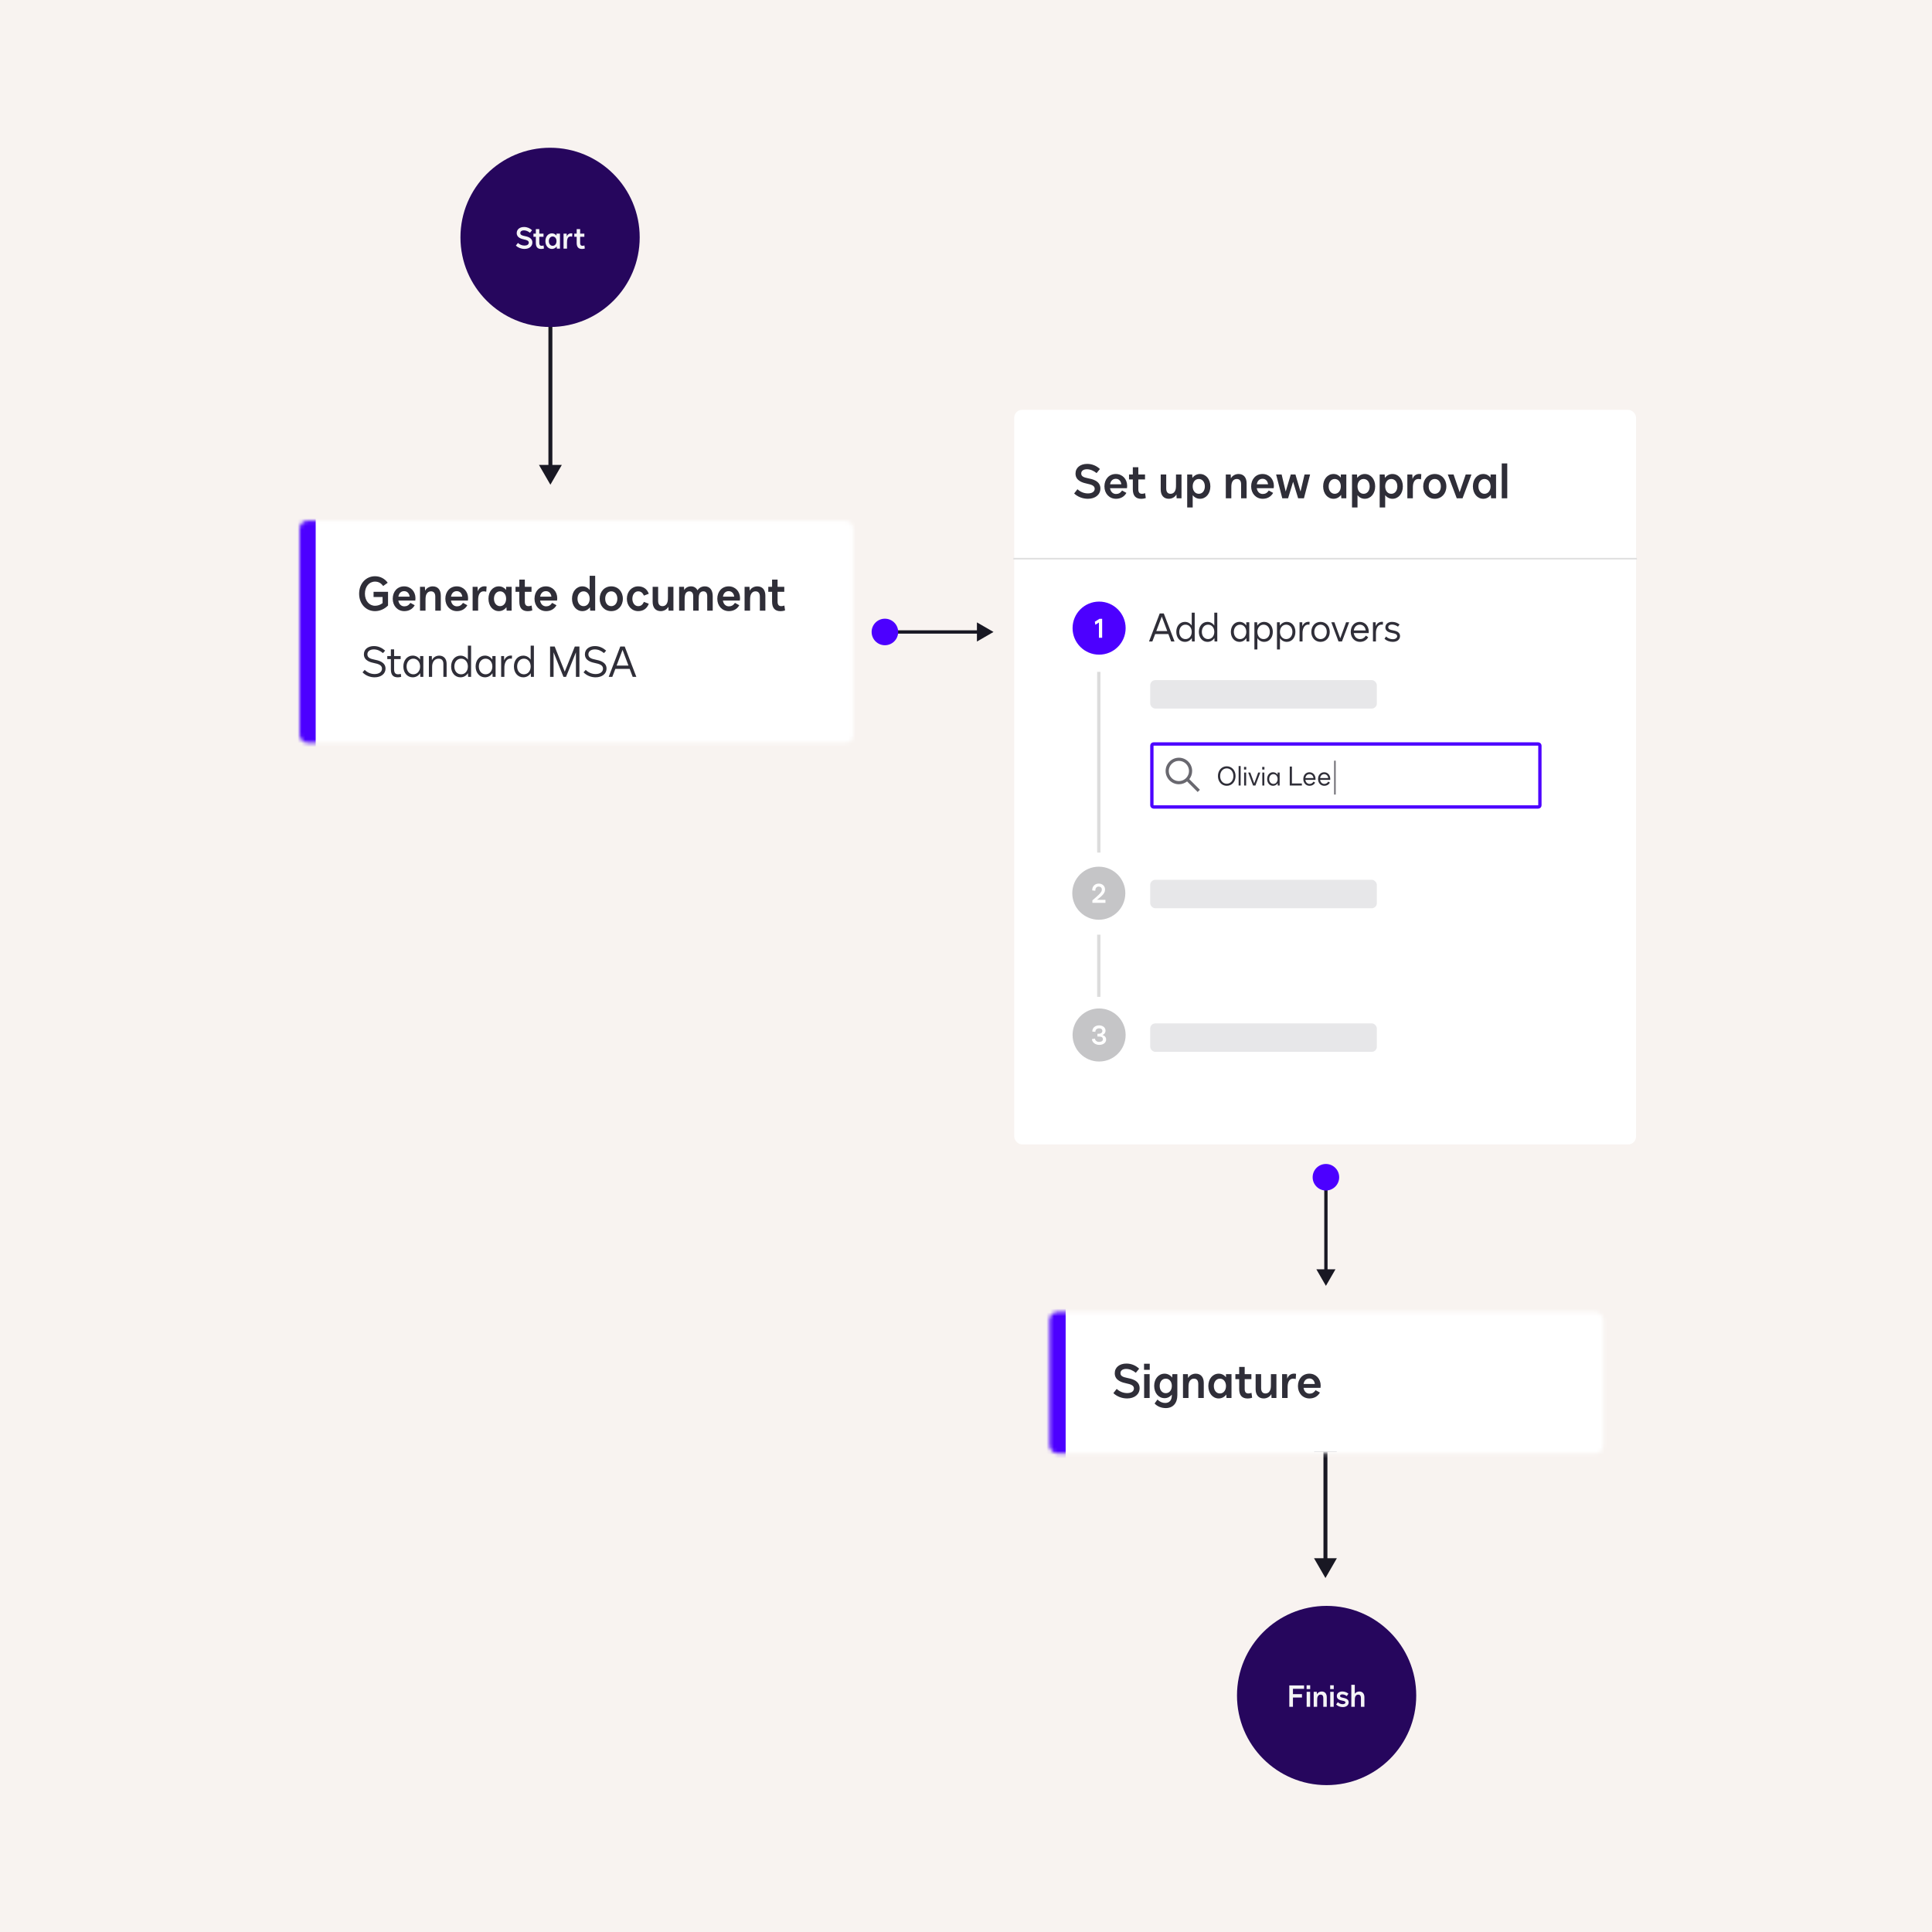 <svg width="516" height="516" viewBox="0 0 516 516" fill="none" xmlns="http://www.w3.org/2000/svg">
<rect width="516" height="516" fill="#F8F3F0"/>
<mask id="mask0_582_11271" style="mask-type:alpha" maskUnits="userSpaceOnUse" x="80" y="139" width="148" height="60">
<rect x="80" y="139.073" width="147.923" height="59.324" rx="2.113" fill="white"/>
</mask>
<g mask="url(#mask0_582_11271)">
<rect x="83.406" y="136.623" width="149.388" height="70.174" fill="white"/>
<rect x="78.545" y="131.821" width="5.767" height="74.152" fill="#4C00FF"/>
</g>
<path d="M147 61.459L143.95 66.742L150.05 66.742L147 61.459ZM147 129.459L150.05 124.176L143.95 124.176L147 129.459ZM146.472 66.214L146.472 124.705L147.528 124.705L147.528 66.214L146.472 66.214Z" fill="#191823"/>
<path d="M354 382.459L350.95 387.742L357.05 387.742L354 382.459ZM354 421.459L357.05 416.176L350.95 416.176L354 421.459ZM353.472 387.214L353.472 416.705L354.528 416.705L354.528 387.214L353.472 387.214Z" fill="#191823"/>
<circle cx="146.915" cy="63.395" r="23.936" fill="#26065D"/>
<path d="M140.081 66.488C139.172 66.488 138.334 66.129 137.775 65.594L138.334 64.884C138.797 65.307 139.403 65.586 140.097 65.586C140.791 65.586 141.23 65.283 141.23 64.805C141.23 64.254 140.608 64.094 139.978 63.959C139.331 63.815 138.007 63.528 138.007 62.251C138.007 61.246 138.829 60.624 139.97 60.624C140.831 60.624 141.573 60.975 142.108 61.486L141.549 62.172C141.079 61.789 140.512 61.525 139.922 61.525C139.371 61.525 138.964 61.773 138.964 62.235C138.964 62.706 139.347 62.89 140.113 63.041C140.759 63.169 142.188 63.44 142.188 64.765C142.188 65.794 141.334 66.488 140.081 66.488ZM144.539 66.496C143.582 66.496 143.111 65.961 143.111 64.892V63.241H142.473V62.403H143.111V61.19H144.036V62.403H145.161V63.241H144.036V64.908C144.036 65.403 144.244 65.65 144.651 65.65C144.81 65.65 144.986 65.618 145.177 65.546L145.289 66.368C145.058 66.448 144.802 66.496 144.539 66.496ZM148.63 62.922V62.403H149.556V66.408H148.718L148.678 65.826C148.375 66.241 147.928 66.488 147.409 66.488C146.396 66.488 145.662 65.61 145.662 64.398C145.662 63.193 146.396 62.323 147.409 62.323C147.904 62.323 148.327 62.547 148.63 62.922ZM147.609 65.65C148.207 65.65 148.63 65.132 148.63 64.398C148.63 63.68 148.207 63.161 147.609 63.161C147.011 63.161 146.588 63.68 146.588 64.398C146.588 65.132 147.011 65.65 147.609 65.65ZM151.437 66.408H150.511V62.403H151.341L151.381 63.153H151.389C151.549 62.634 151.979 62.315 152.514 62.315C152.634 62.315 152.745 62.323 152.857 62.355L152.801 63.225C152.65 63.185 152.514 63.161 152.37 63.161C151.884 63.161 151.564 63.504 151.469 64.142C151.445 64.286 151.437 64.485 151.437 64.82V66.408ZM155.447 66.496C154.49 66.496 154.019 65.961 154.019 64.892V63.241H153.381V62.403H154.019V61.19H154.945V62.403H156.07V63.241H154.945V64.908C154.945 65.403 155.152 65.65 155.559 65.65C155.718 65.65 155.894 65.618 156.085 65.546L156.197 66.368C155.966 66.448 155.711 66.496 155.447 66.496Z" fill="#F4F4F6"/>
<circle cx="354.312" cy="452.836" r="23.936" fill="#26065D"/>
<path d="M348.29 450.145V451.046H345.322V452.475H347.732V453.376H345.322V455.849H344.349V450.145H348.29ZM349.926 451.118H348.968V450.097H349.926V451.118ZM349.91 455.849H348.984V451.844H349.91V455.849ZM353 451.764C353.854 451.764 354.356 452.347 354.356 453.328V455.849H353.431V453.496C353.431 452.921 353.184 452.602 352.705 452.602C352.226 452.602 351.907 452.937 351.819 453.504C351.795 453.639 351.787 453.847 351.787 454.286V455.849H350.862V451.844H351.684L351.716 452.499C351.947 452.052 352.458 451.764 353 451.764ZM356.221 451.118H355.264V450.097H356.221V451.118ZM356.205 455.849H355.28V451.844H356.205V455.849ZM358.634 455.929C357.9 455.929 357.246 455.642 356.855 455.235L357.31 454.621C357.669 454.964 358.132 455.155 358.602 455.155C359.073 455.155 359.344 454.948 359.344 454.685C359.344 454.381 358.969 454.302 358.523 454.214C357.884 454.078 357.039 453.863 357.039 452.993C357.039 452.267 357.629 451.764 358.499 451.764C359.169 451.764 359.743 452.02 360.142 452.355L359.688 452.993C359.305 452.69 358.898 452.538 358.499 452.538C358.108 452.538 357.9 452.706 357.9 452.945C357.9 453.28 358.331 453.368 358.65 453.432C359.448 453.592 360.206 453.831 360.206 454.661C360.206 455.419 359.568 455.929 358.634 455.929ZM363.051 451.764C363.905 451.764 364.407 452.347 364.407 453.328V455.849H363.482V453.496C363.482 452.921 363.235 452.602 362.756 452.602C362.277 452.602 361.958 452.937 361.87 453.504C361.846 453.639 361.838 453.847 361.838 454.286V455.849H360.913V449.985H361.838V452.371C362.102 451.996 362.556 451.764 363.051 451.764Z" fill="#F4F4F6"/>
<rect x="270.882" y="109.459" width="166.081" height="196.197" rx="2.113" fill="white"/>
<path d="M99.771 159.456V158.062H103.638V161.713C102.712 162.664 101.444 163.222 100.164 163.222C97.717 163.222 95.916 161.257 95.916 158.569C95.916 155.868 97.717 153.903 100.164 153.903C101.546 153.903 102.763 154.537 103.549 155.64L102.332 156.515C101.787 155.729 101.051 155.336 100.164 155.336C98.591 155.336 97.463 156.68 97.463 158.569C97.463 160.445 98.604 161.789 100.164 161.789C100.899 161.789 101.571 161.548 102.18 161.079V159.456H99.771ZM107.985 163.222C106.198 163.222 104.892 161.84 104.892 159.913C104.892 157.973 106.147 156.604 107.935 156.604C109.684 156.604 110.965 157.947 110.965 159.799C110.965 159.989 110.94 160.204 110.914 160.395H106.388C106.54 161.345 107.149 161.941 107.985 161.941C108.67 161.941 109.165 161.662 109.608 161.016L110.762 161.65C110.192 162.664 109.215 163.222 107.985 163.222ZM106.4 159.355H109.405C109.304 158.455 108.733 157.884 107.935 157.884C107.11 157.884 106.54 158.442 106.4 159.355ZM115.575 156.604C116.931 156.604 117.73 157.529 117.73 159.089V163.095H116.259V159.355C116.259 158.442 115.866 157.935 115.106 157.935C114.345 157.935 113.838 158.467 113.698 159.368C113.66 159.583 113.647 159.913 113.647 160.61V163.095H112.177V156.73H113.483L113.533 157.77C113.901 157.06 114.713 156.604 115.575 156.604ZM122.039 163.222C120.251 163.222 118.945 161.84 118.945 159.913C118.945 157.973 120.2 156.604 121.988 156.604C123.738 156.604 125.018 157.947 125.018 159.799C125.018 159.989 124.993 160.204 124.968 160.395H120.441C120.593 161.345 121.202 161.941 122.039 161.941C122.724 161.941 123.218 161.662 123.662 161.016L124.816 161.65C124.245 162.664 123.269 163.222 122.039 163.222ZM120.454 159.355H123.459C123.357 158.455 122.787 157.884 121.988 157.884C121.164 157.884 120.593 158.442 120.454 159.355ZM127.701 163.095H126.23V156.73H127.549L127.612 157.922H127.625C127.878 157.098 128.563 156.591 129.413 156.591C129.603 156.591 129.78 156.604 129.958 156.654L129.869 158.036C129.628 157.973 129.413 157.935 129.184 157.935C128.411 157.935 127.904 158.48 127.752 159.494C127.714 159.723 127.701 160.04 127.701 160.572V163.095ZM135.177 157.554V156.73H136.648V163.095H135.316L135.253 162.17C134.771 162.829 134.061 163.222 133.237 163.222C131.627 163.222 130.46 161.827 130.46 159.9C130.46 157.986 131.627 156.604 133.237 156.604C134.023 156.604 134.695 156.959 135.177 157.554ZM133.554 161.891C134.505 161.891 135.177 161.067 135.177 159.9C135.177 158.759 134.505 157.935 133.554 157.935C132.603 157.935 131.931 158.759 131.931 159.9C131.931 161.067 132.603 161.891 133.554 161.891ZM140.971 163.235C139.449 163.235 138.701 162.385 138.701 160.686V158.062H137.687V156.73H138.701V154.803H140.172V156.73H141.96V158.062H140.172V160.712C140.172 161.498 140.502 161.891 141.148 161.891C141.402 161.891 141.681 161.84 141.985 161.726L142.163 163.032C141.795 163.159 141.389 163.235 140.971 163.235ZM145.849 163.222C144.062 163.222 142.756 161.84 142.756 159.913C142.756 157.973 144.011 156.604 145.799 156.604C147.548 156.604 148.829 157.947 148.829 159.799C148.829 159.989 148.804 160.204 148.778 160.395H144.252C144.404 161.345 145.012 161.941 145.849 161.941C146.534 161.941 147.028 161.662 147.472 161.016L148.626 161.65C148.055 162.664 147.079 163.222 145.849 163.222ZM144.264 159.355H147.269C147.168 158.455 146.597 157.884 145.799 157.884C144.974 157.884 144.404 158.442 144.264 159.355ZM157.489 157.554V153.776H158.96V163.095H157.629L157.565 162.182C157.083 162.829 156.373 163.222 155.549 163.222C153.939 163.222 152.773 161.827 152.773 159.913C152.773 157.998 153.939 156.604 155.549 156.604C156.335 156.604 157.007 156.959 157.489 157.554ZM155.866 161.891C156.83 161.891 157.489 161.079 157.489 159.913C157.489 158.746 156.817 157.935 155.866 157.935C154.903 157.935 154.243 158.746 154.243 159.913C154.243 161.079 154.903 161.891 155.866 161.891ZM163.258 163.222C161.458 163.222 160.165 161.84 160.165 159.913C160.165 157.998 161.458 156.604 163.258 156.604C165.059 156.604 166.352 157.998 166.352 159.913C166.352 161.84 165.059 163.222 163.258 163.222ZM163.258 161.891C164.209 161.891 164.881 161.079 164.881 159.913C164.881 158.746 164.222 157.935 163.258 157.935C162.295 157.935 161.635 158.746 161.635 159.913C161.635 161.079 162.307 161.891 163.258 161.891ZM170.438 163.222C168.714 163.222 167.42 161.802 167.42 159.913C167.42 158.024 168.714 156.604 170.438 156.604C171.807 156.604 172.809 157.288 173.278 158.581L171.972 159.076C171.617 158.277 171.148 157.935 170.438 157.935C169.551 157.935 168.891 158.772 168.891 159.913C168.891 161.041 169.551 161.891 170.438 161.891C171.148 161.891 171.617 161.548 171.972 160.75L173.278 161.244C172.809 162.537 171.807 163.222 170.438 163.222ZM178.39 159.215V156.73H179.861V163.095H178.555L178.505 162.056C178.137 162.766 177.325 163.222 176.463 163.222C175.107 163.222 174.308 162.296 174.308 160.737V156.73H175.779V160.471C175.779 161.384 176.172 161.891 176.932 161.891C177.693 161.891 178.2 161.358 178.34 160.458C178.378 160.242 178.39 159.913 178.39 159.215ZM188.251 156.604C189.57 156.604 190.356 157.58 190.356 159.203V163.095H188.885V159.215C188.885 158.391 188.518 157.935 187.858 157.935C187.174 157.935 186.755 158.391 186.641 159.253C186.616 159.52 186.603 159.837 186.603 160.357V163.095H185.145V159.215C185.145 158.391 184.777 157.935 184.118 157.935C183.421 157.935 183.002 158.391 182.901 159.253C182.863 159.52 182.85 159.837 182.85 160.357V163.095H181.379V156.73H182.685L182.736 157.592C183.078 156.984 183.75 156.604 184.562 156.604C185.348 156.604 185.944 156.984 186.286 157.656C186.705 156.997 187.415 156.604 188.251 156.604ZM194.671 163.222C192.884 163.222 191.578 161.84 191.578 159.913C191.578 157.973 192.833 156.604 194.621 156.604C196.37 156.604 197.651 157.947 197.651 159.799C197.651 159.989 197.626 160.204 197.6 160.395H193.074C193.226 161.345 193.834 161.941 194.671 161.941C195.356 161.941 195.85 161.662 196.294 161.016L197.448 161.65C196.877 162.664 195.901 163.222 194.671 163.222ZM193.086 159.355H196.091C195.99 158.455 195.419 157.884 194.621 157.884C193.796 157.884 193.226 158.442 193.086 159.355ZM202.261 156.604C203.617 156.604 204.416 157.529 204.416 159.089V163.095H202.945V159.355C202.945 158.442 202.552 157.935 201.792 157.935C201.031 157.935 200.524 158.467 200.384 159.368C200.346 159.583 200.333 159.913 200.333 160.61V163.095H198.863V156.73H200.169L200.219 157.77C200.587 157.06 201.398 156.604 202.261 156.604ZM208.477 163.235C206.956 163.235 206.208 162.385 206.208 160.686V158.062H205.193V156.73H206.208V154.803H207.678V156.73H209.466V158.062H207.678V160.712C207.678 161.498 208.008 161.891 208.655 161.891C208.908 161.891 209.187 161.84 209.491 161.726L209.669 163.032C209.301 163.159 208.896 163.235 208.477 163.235Z" fill="#191823" fill-opacity="0.9"/>
<path d="M290.547 133.215C289.101 133.215 287.77 132.644 286.882 131.795L287.77 130.666C288.505 131.338 289.469 131.782 290.572 131.782C291.675 131.782 292.372 131.3 292.372 130.54C292.372 129.665 291.383 129.411 290.382 129.196C289.355 128.967 287.25 128.511 287.25 126.482C287.25 124.885 288.556 123.896 290.369 123.896C291.738 123.896 292.918 124.454 293.767 125.265L292.879 126.355C292.131 125.747 291.231 125.328 290.293 125.328C289.418 125.328 288.771 125.721 288.771 126.457C288.771 127.205 289.38 127.497 290.597 127.737C291.624 127.94 293.894 128.371 293.894 130.476C293.894 132.112 292.537 133.215 290.547 133.215ZM298.064 133.215C296.276 133.215 294.97 131.833 294.97 129.906C294.97 127.966 296.226 126.596 298.013 126.596C299.763 126.596 301.044 127.94 301.044 129.791C301.044 129.982 301.018 130.197 300.993 130.387H296.466C296.619 131.338 297.227 131.934 298.064 131.934C298.749 131.934 299.243 131.655 299.687 131.009L300.841 131.643C300.27 132.657 299.294 133.215 298.064 133.215ZM296.479 129.348H299.484C299.383 128.447 298.812 127.877 298.013 127.877C297.189 127.877 296.619 128.435 296.479 129.348ZM304.825 133.227C303.303 133.227 302.555 132.378 302.555 130.679V128.054H301.541V126.723H302.555V124.796H304.026V126.723H305.814V128.054H304.026V130.704C304.026 131.49 304.355 131.883 305.002 131.883C305.256 131.883 305.535 131.833 305.839 131.719L306.016 133.025C305.649 133.151 305.243 133.227 304.825 133.227ZM314.088 129.208V126.723H315.558V133.088H314.253L314.202 132.048C313.834 132.758 313.023 133.215 312.16 133.215C310.804 133.215 310.005 132.289 310.005 130.73V126.723H311.476V130.463C311.476 131.376 311.869 131.883 312.63 131.883C313.39 131.883 313.897 131.351 314.037 130.451C314.075 130.235 314.088 129.906 314.088 129.208ZM320.487 126.596C322.097 126.596 323.264 127.991 323.264 129.906C323.264 131.82 322.097 133.215 320.487 133.215C319.701 133.215 319.029 132.86 318.547 132.264V135.535H317.077V126.723H318.408L318.471 127.636C318.953 126.989 319.663 126.596 320.487 126.596ZM320.17 131.883C321.134 131.883 321.793 131.072 321.793 129.906C321.793 128.739 321.134 127.928 320.17 127.928C319.207 127.928 318.547 128.739 318.547 129.906C318.547 131.072 319.219 131.883 320.17 131.883ZM330.789 126.596C332.145 126.596 332.944 127.522 332.944 129.081V133.088H331.473V129.348C331.473 128.435 331.08 127.928 330.32 127.928C329.559 127.928 329.052 128.46 328.912 129.36C328.874 129.576 328.862 129.906 328.862 130.603V133.088H327.391V126.723H328.697L328.747 127.763C329.115 127.053 329.927 126.596 330.789 126.596ZM337.253 133.215C335.465 133.215 334.159 131.833 334.159 129.906C334.159 127.966 335.414 126.596 337.202 126.596C338.952 126.596 340.232 127.94 340.232 129.791C340.232 129.982 340.207 130.197 340.182 130.387H335.655C335.807 131.338 336.416 131.934 337.253 131.934C337.938 131.934 338.432 131.655 338.876 131.009L340.03 131.643C339.459 132.657 338.483 133.215 337.253 133.215ZM335.668 129.348H338.673C338.572 128.447 338.001 127.877 337.202 127.877C336.378 127.877 335.807 128.435 335.668 129.348ZM347.342 131.288L348.42 126.723H349.904L348.255 133.088H346.708L345.364 128.676L344.02 133.088H342.474L340.825 126.723H342.296L343.387 131.288L344.743 126.723H345.986L347.342 131.288ZM358.105 127.547V126.723H359.576V133.088H358.244L358.181 132.162C357.699 132.822 356.989 133.215 356.165 133.215C354.555 133.215 353.388 131.82 353.388 129.893C353.388 127.978 354.555 126.596 356.165 126.596C356.951 126.596 357.623 126.951 358.105 127.547ZM356.482 131.883C357.433 131.883 358.105 131.059 358.105 129.893C358.105 128.752 357.433 127.928 356.482 127.928C355.531 127.928 354.859 128.752 354.859 129.893C354.859 131.059 355.531 131.883 356.482 131.883ZM364.505 126.596C366.115 126.596 367.282 127.991 367.282 129.906C367.282 131.82 366.115 133.215 364.505 133.215C363.719 133.215 363.047 132.86 362.565 132.264V135.535H361.094V126.723H362.426L362.489 127.636C362.971 126.989 363.681 126.596 364.505 126.596ZM364.188 131.883C365.152 131.883 365.811 131.072 365.811 129.906C365.811 128.739 365.152 127.928 364.188 127.928C363.224 127.928 362.565 128.739 362.565 129.906C362.565 131.072 363.237 131.883 364.188 131.883ZM371.897 126.596C373.507 126.596 374.674 127.991 374.674 129.906C374.674 131.82 373.507 133.215 371.897 133.215C371.111 133.215 370.439 132.86 369.957 132.264V135.535H368.486V126.723H369.818L369.881 127.636C370.363 126.989 371.073 126.596 371.897 126.596ZM371.58 131.883C372.544 131.883 373.203 131.072 373.203 129.906C373.203 128.739 372.544 127.928 371.58 127.928C370.616 127.928 369.957 128.739 369.957 129.906C369.957 131.072 370.629 131.883 371.58 131.883ZM377.349 133.088H375.878V126.723H377.197L377.26 127.915H377.273C377.527 127.091 378.211 126.584 379.061 126.584C379.251 126.584 379.429 126.596 379.606 126.647L379.517 128.029C379.276 127.966 379.061 127.928 378.833 127.928C378.059 127.928 377.552 128.473 377.4 129.487C377.362 129.715 377.349 130.032 377.349 130.565V133.088ZM383.202 133.215C381.402 133.215 380.109 131.833 380.109 129.906C380.109 127.991 381.402 126.596 383.202 126.596C385.003 126.596 386.296 127.991 386.296 129.906C386.296 131.833 385.003 133.215 383.202 133.215ZM383.202 131.883C384.153 131.883 384.825 131.072 384.825 129.906C384.825 128.739 384.166 127.928 383.202 127.928C382.239 127.928 381.579 128.739 381.579 129.906C381.579 131.072 382.251 131.883 383.202 131.883ZM389.844 131.465L391.467 126.723H393.001L390.618 133.088H389.071L386.674 126.723H388.221L389.844 131.465ZM398.099 127.547V126.723H399.569V133.088H398.238L398.175 132.162C397.693 132.822 396.983 133.215 396.159 133.215C394.548 133.215 393.382 131.82 393.382 129.893C393.382 127.978 394.548 126.596 396.159 126.596C396.945 126.596 397.617 126.951 398.099 127.547ZM396.476 131.883C397.427 131.883 398.099 131.059 398.099 129.893C398.099 128.752 397.427 127.928 396.476 127.928C395.525 127.928 394.853 128.752 394.853 129.893C394.853 131.059 395.525 131.883 396.476 131.883ZM402.559 133.088H401.088V123.769H402.559V133.088Z" fill="#191823" fill-opacity="0.9"/>
<path d="M100.05 180.899C98.847 180.899 97.677 180.445 96.826 179.57L97.405 178.912C98.177 179.684 99.13 180.025 100.05 180.025C101.253 180.025 102.025 179.434 102.025 178.583C102.025 177.561 100.89 177.3 99.936 177.096C99.04 176.903 97.189 176.506 97.189 174.746C97.189 173.339 98.381 172.555 99.868 172.555C101.071 172.555 102.036 173.044 102.865 173.77L102.286 174.428C101.503 173.781 100.708 173.441 99.846 173.441C98.892 173.441 98.12 173.895 98.12 174.769C98.12 175.711 99.017 175.972 100.027 176.176C100.981 176.369 102.967 176.767 102.967 178.572C102.967 179.968 101.764 180.899 100.05 180.899ZM106.258 180.899C104.976 180.899 104.397 180.24 104.397 178.776V176.029H103.432V175.223H104.397V173.43H105.26V175.223H107.008V176.029H105.26V178.776C105.26 179.673 105.6 180.093 106.327 180.093C106.554 180.093 106.803 180.047 107.042 179.968L107.155 180.762C106.871 180.853 106.542 180.899 106.258 180.899ZM112.199 176.176V175.223H113.062V180.785H112.267L112.222 179.786C111.779 180.479 111.076 180.899 110.224 180.899C108.783 180.899 107.727 179.684 107.727 178.004C107.727 176.324 108.783 175.098 110.224 175.098C111.053 175.098 111.757 175.507 112.199 176.176ZM110.394 180.093C111.439 180.093 112.199 179.219 112.199 178.004C112.199 176.789 111.439 175.915 110.394 175.915C109.35 175.915 108.59 176.789 108.59 178.004C108.59 179.219 109.35 180.093 110.394 180.093ZM115.411 180.785H114.548V175.223H115.332L115.354 176.313H115.366C115.74 175.541 116.455 175.109 117.318 175.109C118.521 175.109 119.282 175.949 119.282 177.278V180.785H118.419V177.323C118.419 176.404 117.976 175.915 117.159 175.915C116.274 175.915 115.661 176.483 115.468 177.459C115.422 177.686 115.411 177.913 115.411 178.549V180.785ZM124.958 176.176V172.442H125.821V180.785H125.026L124.981 179.797C124.538 180.479 123.834 180.899 122.983 180.899C121.53 180.899 120.486 179.695 120.486 178.004C120.486 176.313 121.53 175.109 122.983 175.109C123.812 175.109 124.516 175.518 124.958 176.176ZM123.153 180.093C124.209 180.093 124.958 179.23 124.958 178.004C124.958 176.778 124.209 175.915 123.153 175.915C122.098 175.915 121.349 176.778 121.349 178.004C121.349 179.23 122.098 180.093 123.153 180.093ZM131.498 176.176V175.223H132.361V180.785H131.566L131.521 179.786C131.078 180.479 130.375 180.899 129.523 180.899C128.082 180.899 127.026 179.684 127.026 178.004C127.026 176.324 128.082 175.098 129.523 175.098C130.352 175.098 131.056 175.507 131.498 176.176ZM129.694 180.093C130.738 180.093 131.498 179.219 131.498 178.004C131.498 176.789 130.738 175.915 129.694 175.915C128.649 175.915 127.889 176.789 127.889 178.004C127.889 179.219 128.649 180.093 129.694 180.093ZM134.71 180.785H133.847V175.223H134.631L134.653 176.347H134.665C135.005 175.541 135.641 175.087 136.469 175.087C136.572 175.087 136.662 175.098 136.765 175.121L136.708 175.927C136.583 175.904 136.481 175.893 136.345 175.893C135.55 175.893 134.971 176.517 134.767 177.618C134.721 177.834 134.71 178.14 134.71 178.685V180.785ZM141.73 176.176V172.442H142.593V180.785H141.798L141.753 179.797C141.31 180.479 140.606 180.899 139.755 180.899C138.302 180.899 137.258 179.695 137.258 178.004C137.258 176.313 138.302 175.109 139.755 175.109C140.583 175.109 141.287 175.518 141.73 176.176ZM139.925 180.093C140.981 180.093 141.73 179.23 141.73 178.004C141.73 176.778 140.981 175.915 139.925 175.915C138.869 175.915 138.12 176.778 138.12 178.004C138.12 179.23 138.869 180.093 139.925 180.093ZM154.75 172.669V180.785H153.819V174.224L151.175 180.785H150.494L147.849 174.224V180.785H146.918V172.669H148.144L150.834 179.389L153.524 172.669H154.75ZM159.078 180.899C157.874 180.899 156.705 180.445 155.854 179.57L156.433 178.912C157.205 179.684 158.158 180.025 159.078 180.025C160.281 180.025 161.053 179.434 161.053 178.583C161.053 177.561 159.918 177.3 158.964 177.096C158.067 176.903 156.217 176.506 156.217 174.746C156.217 173.339 157.409 172.555 158.896 172.555C160.099 172.555 161.064 173.044 161.893 173.77L161.314 174.428C160.531 173.781 159.736 173.441 158.873 173.441C157.92 173.441 157.148 173.895 157.148 174.769C157.148 175.711 158.045 175.972 159.055 176.176C160.008 176.369 161.995 176.767 161.995 178.572C161.995 179.968 160.792 180.899 159.078 180.899ZM169.958 180.785H168.982L168.176 178.64H164.351L163.534 180.785H162.569L165.668 172.669H166.848L169.958 180.785ZM166.269 173.566L164.68 177.766H167.847L166.269 173.566Z" fill="#191823" fill-opacity="0.9"/>
<path d="M313.694 171.326H312.794L312.05 169.348H308.524L307.77 171.326H306.881L309.738 163.843H310.826L313.694 171.326ZM310.292 164.67L308.827 168.542H311.747L310.292 164.67ZM318.287 167.077V163.634H319.082V171.326H318.35L318.308 170.415C317.9 171.043 317.251 171.43 316.466 171.43C315.126 171.43 314.164 170.321 314.164 168.762C314.164 167.202 315.126 166.093 316.466 166.093C317.23 166.093 317.879 166.47 318.287 167.077ZM316.623 170.687C317.596 170.687 318.287 169.892 318.287 168.762C318.287 167.632 317.596 166.836 316.623 166.836C315.65 166.836 314.959 167.632 314.959 168.762C314.959 169.892 315.65 170.687 316.623 170.687ZM324.317 167.077V163.634H325.112V171.326H324.38L324.338 170.415C323.93 171.043 323.281 171.43 322.496 171.43C321.156 171.43 320.193 170.321 320.193 168.762C320.193 167.202 321.156 166.093 322.496 166.093C323.26 166.093 323.909 166.47 324.317 167.077ZM322.653 170.687C323.626 170.687 324.317 169.892 324.317 168.762C324.317 167.632 323.626 166.836 322.653 166.836C321.68 166.836 320.989 167.632 320.989 168.762C320.989 169.892 321.68 170.687 322.653 170.687ZM332.861 167.077V166.198H333.656V171.326H332.924L332.882 170.405C332.474 171.043 331.825 171.43 331.04 171.43C329.711 171.43 328.737 170.311 328.737 168.762C328.737 167.213 329.711 166.083 331.04 166.083C331.804 166.083 332.453 166.459 332.861 167.077ZM331.197 170.687C332.16 170.687 332.861 169.882 332.861 168.762C332.861 167.642 332.16 166.836 331.197 166.836C330.234 166.836 329.533 167.642 329.533 168.762C329.533 169.882 330.234 170.687 331.197 170.687ZM337.643 166.093C338.982 166.093 339.945 167.202 339.945 168.762C339.945 170.321 338.982 171.43 337.643 171.43C336.879 171.43 336.23 171.054 335.822 170.447V173.461H335.026V166.198H335.759L335.801 167.108C336.209 166.48 336.858 166.093 337.643 166.093ZM337.486 170.687C338.459 170.687 339.15 169.892 339.15 168.762C339.15 167.632 338.459 166.836 337.486 166.836C336.513 166.836 335.822 167.632 335.822 168.762C335.822 169.892 336.513 170.687 337.486 170.687ZM343.673 166.093C345.012 166.093 345.975 167.202 345.975 168.762C345.975 170.321 345.012 171.43 343.673 171.43C342.909 171.43 342.26 171.054 341.852 170.447V173.461H341.056V166.198H341.789L341.831 167.108C342.239 166.48 342.888 166.093 343.673 166.093ZM343.516 170.687C344.489 170.687 345.18 169.892 345.18 168.762C345.18 167.632 344.489 166.836 343.516 166.836C342.542 166.836 341.852 167.632 341.852 168.762C341.852 169.892 342.542 170.687 343.516 170.687ZM347.881 171.326H347.086V166.198H347.808L347.829 167.234H347.84C348.154 166.491 348.74 166.072 349.504 166.072C349.598 166.072 349.681 166.083 349.776 166.104L349.723 166.847C349.608 166.826 349.514 166.815 349.388 166.815C348.656 166.815 348.122 167.391 347.934 168.406C347.892 168.605 347.881 168.887 347.881 169.39V171.326ZM352.69 171.43C351.256 171.43 350.23 170.321 350.23 168.762C350.23 167.202 351.256 166.093 352.69 166.093C354.123 166.093 355.149 167.202 355.149 168.762C355.149 170.321 354.123 171.43 352.69 171.43ZM352.69 170.687C353.663 170.687 354.354 169.892 354.354 168.762C354.354 167.632 353.663 166.836 352.69 166.836C351.716 166.836 351.026 167.632 351.026 168.762C351.026 169.892 351.716 170.687 352.69 170.687ZM357.954 170.489L359.513 166.198H360.34L358.414 171.326H357.494L355.568 166.198H356.395L357.954 170.489ZM363.216 171.43C361.793 171.43 360.757 170.311 360.757 168.762C360.757 167.202 361.751 166.093 363.164 166.093C364.566 166.093 365.571 167.192 365.571 168.73C365.571 168.866 365.56 168.982 365.55 169.086H361.563C361.699 170.049 362.358 170.687 363.216 170.687C363.875 170.687 364.357 170.415 364.796 169.777L365.424 170.185C364.953 171.001 364.189 171.43 363.216 171.43ZM361.573 168.375H364.755C364.671 167.454 364.032 166.836 363.164 166.836C362.327 166.836 361.699 167.454 361.573 168.375ZM367.483 171.326H366.688V166.198H367.41L367.431 167.234H367.442C367.756 166.491 368.342 166.072 369.106 166.072C369.2 166.072 369.284 166.083 369.378 166.104L369.325 166.847C369.21 166.826 369.116 166.815 368.991 166.815C368.258 166.815 367.724 167.391 367.536 168.406C367.494 168.605 367.483 168.887 367.483 169.39V171.326ZM372.005 171.43C371.115 171.43 370.288 171.127 369.775 170.583L370.194 170.007C370.644 170.468 371.335 170.719 371.984 170.719C372.664 170.719 373.156 170.394 373.156 169.913C373.156 169.316 372.381 169.17 371.858 169.076C371.042 168.929 370.006 168.636 370.006 167.569C370.006 166.679 370.738 166.093 371.753 166.093C372.538 166.093 373.156 166.302 373.794 166.784L373.376 167.37C372.863 167.004 372.308 166.805 371.753 166.805C371.167 166.805 370.77 167.087 370.77 167.516C370.77 168.123 371.576 168.27 371.963 168.333C372.873 168.49 373.92 168.804 373.92 169.882C373.92 170.823 373.124 171.43 372.005 171.43Z" fill="#191823" fill-opacity="0.9"/>
<path d="M234.123 168.785L238.552 171.342V166.228L234.123 168.785ZM265.347 168.785L260.918 166.228V171.342L265.347 168.785ZM238.109 169.228H261.361V168.342H238.109V169.228Z" fill="#191823"/>
<circle cx="236.338" cy="168.785" r="3.543" fill="#4C00FF"/>
<path d="M354.126 312.205L351.569 316.634L356.683 316.634L354.126 312.205ZM354.126 343.428L356.683 338.999L351.569 338.999L354.126 343.428ZM353.684 316.191L353.684 339.442L354.569 339.442L354.569 316.191L353.684 316.191Z" fill="#191823"/>
<circle cx="354.126" cy="314.419" r="3.543" transform="rotate(90 354.126 314.419)" fill="#4C00FF"/>
<path d="M270.882 149.218H436.963" stroke="#E0E0E0" stroke-width="0.443" stroke-linecap="square"/>
<circle cx="293.55" cy="167.76" r="7.086" fill="#4C00FF"/>
<path d="M292.404 166.051L293.665 165.265H294.367V170.331H293.502V166.257L292.553 166.866L292.404 166.051Z" fill="white"/>
<circle cx="293.469" cy="238.56" r="7.086" fill="#191823" fill-opacity="0.25"/>
<path d="M292.948 240.323L295.244 240.33V241.131H291.757V240.465C292.516 239.82 292.976 239.444 293.508 238.913C294.117 238.296 294.28 238.013 294.28 237.588C294.28 237.099 293.947 236.787 293.43 236.787C292.856 236.787 292.508 237.226 292.544 237.907L291.715 237.814C291.665 236.766 292.409 235.993 293.444 235.993C294.443 235.993 295.137 236.645 295.137 237.588C295.137 238.211 294.84 238.736 294.124 239.388C293.77 239.706 293.437 239.976 292.948 240.323Z" fill="white"/>
<circle cx="293.55" cy="276.426" r="7.086" fill="#191823" fill-opacity="0.25"/>
<path d="M294.448 276.432C295.093 276.638 295.426 277.056 295.426 277.637C295.426 278.48 294.668 279.068 293.569 279.068C292.542 279.068 291.656 278.359 291.635 277.523L292.428 277.389C292.513 277.934 292.953 278.274 293.562 278.274C294.164 278.274 294.568 277.998 294.568 277.559C294.568 277.091 294.214 276.836 293.548 276.836H293.102V276.099H293.449C294.03 276.099 294.42 275.794 294.42 275.355C294.42 274.916 294.101 274.646 293.576 274.646C292.953 274.646 292.535 275.022 292.556 275.575L291.734 275.518C291.72 274.54 292.464 273.86 293.569 273.86C294.554 273.86 295.27 274.462 295.27 275.284C295.27 275.808 294.965 276.227 294.448 276.432Z" fill="white"/>
<line x1="293.469" y1="179.435" x2="293.469" y2="227.709" stroke="#DCDCDC" stroke-width="0.886"/>
<path d="M293.47 249.632L293.47 266.24" stroke="#DCDCDC" stroke-width="0.886"/>
<rect x="307.642" y="198.7" width="103.635" height="16.829" rx="0.443" fill="white"/>
<rect x="307.642" y="198.7" width="103.635" height="16.829" rx="0.443" stroke="#4C00FF" stroke-width="0.886"/>
<path fill-rule="evenodd" clip-rule="evenodd" d="M311.313 205.914C311.313 203.958 312.9 202.371 314.857 202.371C316.813 202.371 318.4 203.958 318.4 205.914C318.4 206.741 318.116 207.502 317.642 208.104L320.469 210.931L319.874 211.526L317.047 208.699C316.444 209.174 315.683 209.457 314.857 209.457C312.9 209.457 311.313 207.871 311.313 205.914ZM317.558 205.914C317.558 204.425 316.346 203.213 314.856 203.213C313.367 203.213 312.155 204.425 312.155 205.914C312.155 207.404 313.367 208.616 314.856 208.616C316.346 208.616 317.558 207.404 317.558 205.914Z" fill="#191823" fill-opacity="0.65"/>
<path d="M327.643 209.871C326.282 209.871 325.29 208.78 325.29 207.27C325.29 205.761 326.282 204.663 327.643 204.663C329.003 204.663 329.995 205.761 329.995 207.27C329.995 208.78 329.003 209.871 327.643 209.871ZM327.643 209.318C328.677 209.318 329.414 208.468 329.414 207.27C329.414 206.073 328.677 205.215 327.643 205.215C326.608 205.215 325.871 206.073 325.871 207.27C325.871 208.468 326.608 209.318 327.643 209.318ZM331.353 209.8H330.814V204.592H331.353V209.8ZM332.848 205.534H332.253V204.833H332.848V205.534ZM332.82 209.8H332.281V206.328H332.82V209.8ZM334.983 209.233L336.038 206.328H336.598L335.294 209.8H334.671L333.367 206.328H333.927L334.983 209.233ZM337.706 205.534H337.111V204.833H337.706V205.534ZM337.677 209.8H337.139V206.328H337.677V209.8ZM341.229 206.923V206.328H341.768V209.8H341.272L341.243 209.176C340.967 209.609 340.528 209.871 339.996 209.871C339.096 209.871 338.437 209.113 338.437 208.064C338.437 207.015 339.096 206.25 339.996 206.25C340.514 206.25 340.953 206.505 341.229 206.923ZM340.103 209.368C340.755 209.368 341.229 208.822 341.229 208.064C341.229 207.306 340.755 206.76 340.103 206.76C339.451 206.76 338.976 207.306 338.976 208.064C338.976 208.822 339.451 209.368 340.103 209.368ZM345.049 204.733V209.247H347.706V209.8H344.468V204.733H345.049ZM349.756 209.871C348.792 209.871 348.091 209.113 348.091 208.064C348.091 207.008 348.764 206.257 349.721 206.257C350.67 206.257 351.35 207.001 351.35 208.043C351.35 208.135 351.343 208.213 351.336 208.284H348.636C348.729 208.936 349.175 209.368 349.756 209.368C350.202 209.368 350.528 209.184 350.826 208.751L351.251 209.028C350.932 209.58 350.415 209.871 349.756 209.871ZM348.644 207.802H350.798C350.741 207.178 350.309 206.76 349.721 206.76C349.154 206.76 348.729 207.178 348.644 207.802ZM353.694 209.871C352.73 209.871 352.028 209.113 352.028 208.064C352.028 207.008 352.702 206.257 353.658 206.257C354.608 206.257 355.288 207.001 355.288 208.043C355.288 208.135 355.281 208.213 355.274 208.284H352.574C352.666 208.936 353.113 209.368 353.694 209.368C354.14 209.368 354.466 209.184 354.764 208.751L355.189 209.028C354.87 209.58 354.353 209.871 353.694 209.871ZM352.581 207.802H354.735C354.679 207.178 354.246 206.76 353.658 206.76C353.091 206.76 352.666 207.178 352.581 207.802Z" fill="#191823" fill-opacity="0.9"/>
<rect x="307.199" y="181.649" width="60.531" height="7.598" rx="1.367" fill="#E7E7E9"/>
<rect x="307.199" y="234.978" width="60.531" height="7.598" rx="1.367" fill="#E7E7E9"/>
<rect x="307.199" y="273.329" width="60.531" height="7.598" rx="1.367" fill="#E7E7E9"/>
<path d="M356.527 203.164L356.527 212.208" stroke="#191823" stroke-opacity="0.6" stroke-width="0.443"/>
<mask id="mask1_582_11271" style="mask-type:alpha" maskUnits="userSpaceOnUse" x="280" y="350" width="149" height="39">
<rect x="280.302" y="350.409" width="147.923" height="37.776" rx="2.113" fill="white"/>
</mask>
<g mask="url(#mask1_582_11271)">
<rect x="283.708" y="348.849" width="149.388" height="44.685" fill="white"/>
<rect x="278.846" y="345.791" width="5.767" height="47.218" fill="#4C00FF"/>
</g>
<path d="M301.025 373.499C299.579 373.499 298.248 372.929 297.36 372.079L298.248 370.951C298.983 371.623 299.947 372.067 301.05 372.067C302.153 372.067 302.85 371.585 302.85 370.824C302.85 369.949 301.861 369.696 300.86 369.48C299.833 369.252 297.728 368.796 297.728 366.767C297.728 365.169 299.034 364.18 300.847 364.18C302.216 364.18 303.396 364.738 304.245 365.55L303.358 366.64C302.609 366.031 301.709 365.613 300.771 365.613C299.896 365.613 299.249 366.006 299.249 366.742C299.249 367.49 299.858 367.781 301.075 368.022C302.102 368.225 304.372 368.656 304.372 370.761C304.372 372.396 303.015 373.499 301.025 373.499ZM307.073 365.854H305.551V364.231H307.073V365.854ZM307.047 373.373H305.577V367.008H307.047V373.373ZM313.052 367.921L313.128 367.008H314.446V372.599C314.446 374.755 313.293 376.073 311.365 376.073C310.174 376.073 309.071 375.63 308.373 374.843L309.134 373.791C309.768 374.412 310.44 374.704 311.201 374.704C312.342 374.704 312.976 373.969 312.976 372.612V372.485C312.494 373.068 311.822 373.423 311.036 373.423C309.426 373.423 308.259 372.041 308.259 370.14C308.259 368.263 309.438 366.881 311.036 366.881C311.86 366.881 312.57 367.274 313.052 367.921ZM311.353 372.092C312.304 372.092 312.976 371.293 312.976 370.14C312.976 369.011 312.304 368.212 311.353 368.212C310.402 368.212 309.73 369.011 309.73 370.14C309.73 371.293 310.402 372.092 311.353 372.092ZM319.351 366.881C320.707 366.881 321.506 367.807 321.506 369.366V373.373H320.035V369.632C320.035 368.719 319.642 368.212 318.882 368.212C318.121 368.212 317.614 368.745 317.474 369.645C317.436 369.861 317.424 370.19 317.424 370.888V373.373H315.953V367.008H317.259L317.309 368.047C317.677 367.337 318.489 366.881 319.351 366.881ZM327.438 367.832V367.008H328.909V373.373H327.577L327.514 372.447C327.032 373.106 326.322 373.499 325.498 373.499C323.888 373.499 322.721 372.105 322.721 370.178C322.721 368.263 323.888 366.881 325.498 366.881C326.284 366.881 326.956 367.236 327.438 367.832ZM325.815 372.168C326.766 372.168 327.438 371.344 327.438 370.178C327.438 369.036 326.766 368.212 325.815 368.212C324.864 368.212 324.192 369.036 324.192 370.178C324.192 371.344 324.864 372.168 325.815 372.168ZM333.232 373.512C331.71 373.512 330.962 372.663 330.962 370.964V368.339H329.948V367.008H330.962V365.081H332.433V367.008H334.221V368.339H332.433V370.989C332.433 371.775 332.763 372.168 333.409 372.168C333.663 372.168 333.942 372.117 334.246 372.003L334.424 373.309C334.056 373.436 333.65 373.512 333.232 373.512ZM339.436 369.493V367.008H340.907V373.373H339.601L339.551 372.333C339.183 373.043 338.371 373.499 337.509 373.499C336.153 373.499 335.354 372.574 335.354 371.014V367.008H336.825V370.748C336.825 371.661 337.218 372.168 337.978 372.168C338.739 372.168 339.246 371.636 339.386 370.735C339.424 370.52 339.436 370.19 339.436 369.493ZM343.896 373.373H342.425V367.008H343.744L343.807 368.2H343.82C344.074 367.375 344.758 366.868 345.608 366.868C345.798 366.868 345.975 366.881 346.153 366.932L346.064 368.314C345.823 368.25 345.608 368.212 345.38 368.212C344.606 368.212 344.099 368.757 343.947 369.772C343.909 370 343.896 370.317 343.896 370.85V373.373ZM349.749 373.499C347.961 373.499 346.655 372.117 346.655 370.19C346.655 368.25 347.911 366.881 349.698 366.881C351.448 366.881 352.729 368.225 352.729 370.076C352.729 370.266 352.703 370.482 352.678 370.672H348.152C348.304 371.623 348.912 372.219 349.749 372.219C350.434 372.219 350.928 371.94 351.372 371.293L352.526 371.927C351.955 372.942 350.979 373.499 349.749 373.499ZM348.164 369.632H351.169C351.068 368.732 350.497 368.162 349.698 368.162C348.874 368.162 348.304 368.719 348.164 369.632Z" fill="#191823" fill-opacity="0.9"/>
</svg>
